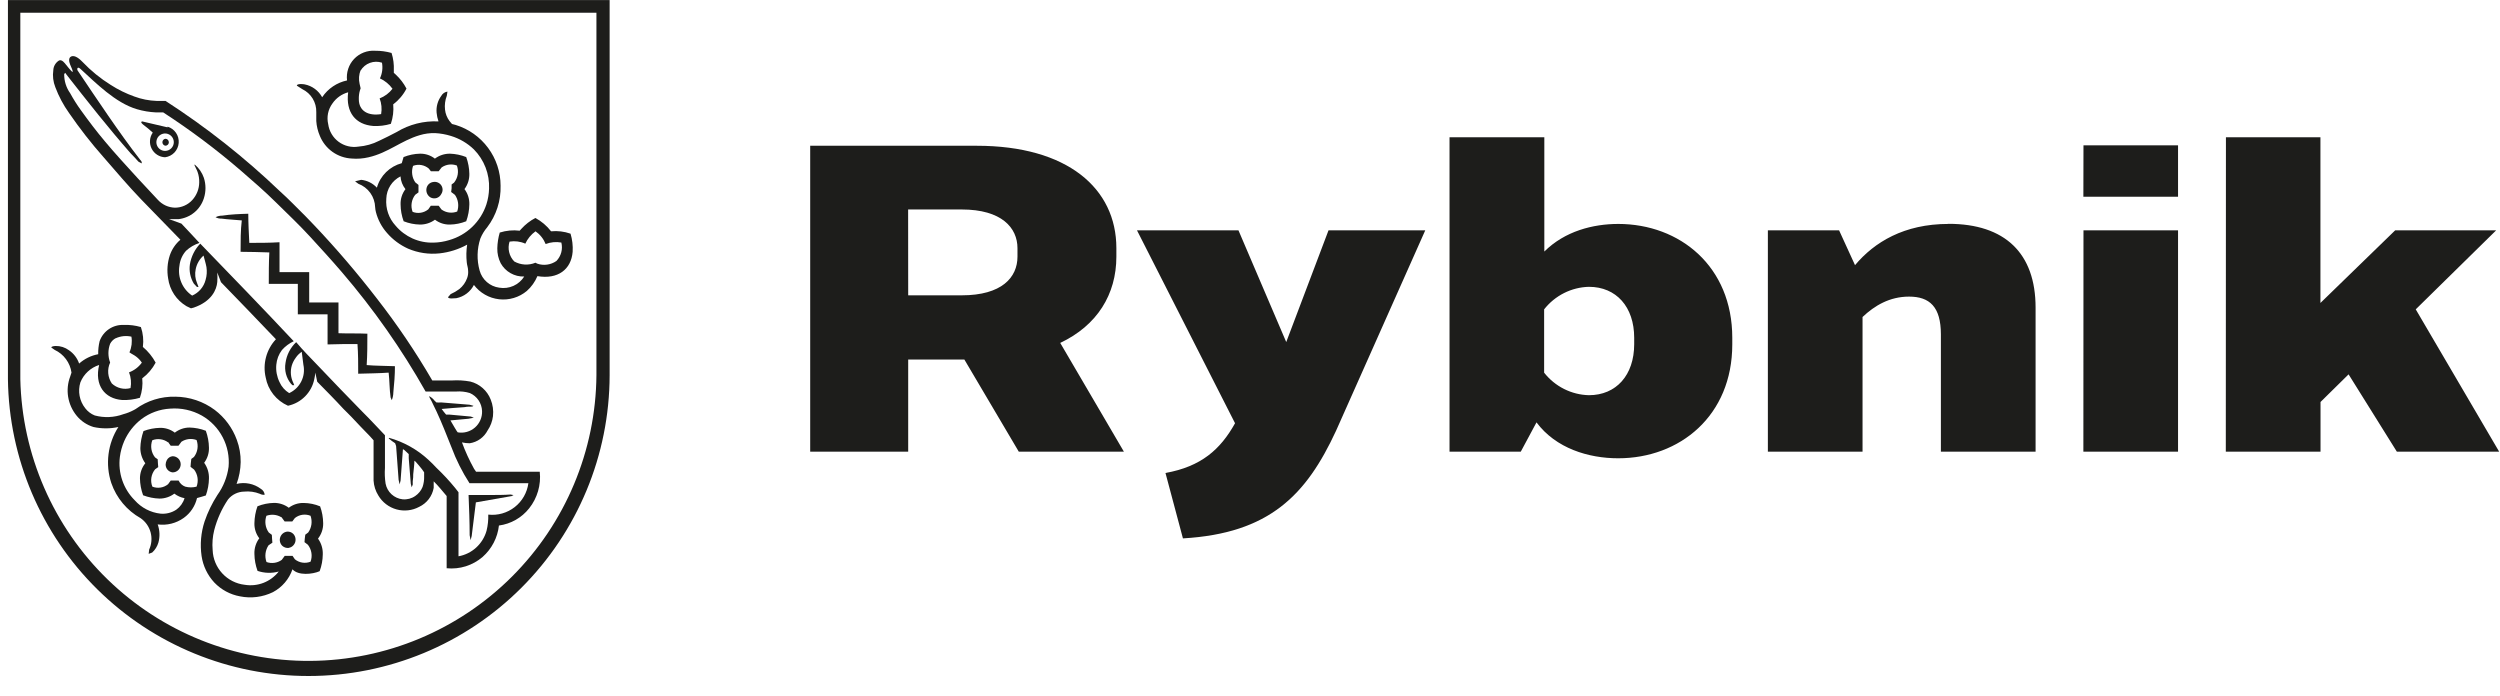 <svg width="115" height="32" viewBox="0 0 115 32" fill="none" xmlns="http://www.w3.org/2000/svg">
<path fill-rule="evenodd" clip-rule="evenodd" d="M0.935 0.587V17.439C1.012 20.919 2.454 24.229 4.95 26.654C7.446 29.079 10.796 30.425 14.277 30.401C17.757 30.377 21.088 28.984 23.55 26.525C26.012 24.065 27.408 20.735 27.436 17.255C27.436 17.169 27.436 2.811 27.436 0.587H0.935ZM14.195 31.096C10.558 31.097 7.066 29.665 4.478 27.11C1.889 24.555 0.411 21.084 0.365 17.447V0.002H28.043V0.294C28.043 0.294 28.043 17.161 28.043 17.266C28.036 20.935 26.575 24.452 23.978 27.044C21.382 29.637 17.864 31.094 14.195 31.096Z" fill="#1D1D1B"/>
<path fill-rule="evenodd" clip-rule="evenodd" d="M24.161 11.207C23.935 11.106 23.684 11.074 23.439 11.114C23.389 11.271 23.383 11.439 23.421 11.6C23.459 11.761 23.54 11.909 23.656 12.027C23.803 12.11 23.968 12.158 24.137 12.168C24.305 12.178 24.474 12.15 24.631 12.085L24.714 12.128C24.86 12.179 25.016 12.194 25.169 12.172C25.322 12.151 25.468 12.094 25.595 12.005C25.701 11.895 25.778 11.759 25.818 11.611C25.858 11.462 25.859 11.306 25.822 11.157C25.58 11.113 25.33 11.136 25.1 11.226C25.005 10.989 24.843 10.786 24.634 10.64C24.429 10.787 24.266 10.985 24.161 11.215V11.207ZM19.723 7.752C19.625 7.669 19.506 7.614 19.379 7.592C19.252 7.57 19.122 7.583 19.001 7.629C18.958 7.755 18.944 7.888 18.962 8.02C18.979 8.152 19.027 8.278 19.102 8.387L19.25 8.506V8.676V8.849L19.099 8.961C19.014 9.071 18.958 9.201 18.937 9.338C18.916 9.475 18.931 9.615 18.98 9.745C19.099 9.792 19.229 9.806 19.356 9.785C19.483 9.765 19.602 9.711 19.702 9.629L19.817 9.463C19.926 9.463 20.052 9.463 20.178 9.463L20.308 9.637C20.411 9.712 20.531 9.76 20.657 9.776C20.784 9.792 20.912 9.777 21.031 9.731C21.075 9.604 21.089 9.469 21.071 9.336C21.054 9.203 21.005 9.076 20.929 8.965L20.753 8.831L20.774 8.658V8.485L20.886 8.402C20.974 8.293 21.032 8.163 21.055 8.025C21.078 7.887 21.064 7.746 21.016 7.615C20.901 7.571 20.777 7.556 20.655 7.571C20.533 7.586 20.417 7.631 20.316 7.701L20.178 7.878H20.045H19.821L19.723 7.752ZM16.589 3.227C16.509 3.428 16.493 3.649 16.542 3.859L16.589 4.061L16.553 4.17C16.518 4.298 16.502 4.43 16.506 4.563C16.506 5.109 16.939 5.343 17.532 5.249C17.575 5.007 17.551 4.757 17.463 4.527C17.697 4.436 17.902 4.283 18.055 4.083C17.907 3.877 17.708 3.713 17.477 3.606C17.583 3.381 17.616 3.129 17.571 2.884C17.391 2.823 17.195 2.826 17.017 2.892C16.838 2.957 16.687 3.082 16.589 3.245V3.227ZM18.012 2.436C18.093 2.694 18.128 2.964 18.116 3.234V3.35L18.203 3.429C18.404 3.615 18.572 3.833 18.698 4.076C18.553 4.36 18.344 4.608 18.088 4.798C18.115 5.102 18.078 5.408 17.979 5.697C17.717 5.776 17.444 5.809 17.17 5.795C16.362 5.733 15.896 5.174 16.015 4.245C15.721 4.325 15.465 4.507 15.293 4.758C15.193 4.894 15.123 5.05 15.089 5.215C15.056 5.38 15.059 5.551 15.098 5.715C15.12 5.875 15.173 6.028 15.256 6.167C15.338 6.306 15.447 6.426 15.576 6.522C15.706 6.618 15.853 6.687 16.01 6.725C16.166 6.763 16.329 6.77 16.488 6.744C16.819 6.718 17.142 6.628 17.438 6.477C17.719 6.347 17.979 6.213 18.247 6.073C18.825 5.721 19.495 5.551 20.171 5.585C20.125 5.456 20.096 5.321 20.084 5.184C20.059 4.909 20.135 4.635 20.297 4.412C20.326 4.359 20.367 4.313 20.417 4.278C20.466 4.244 20.523 4.222 20.583 4.213L20.554 4.404C20.475 4.607 20.446 4.827 20.471 5.044C20.491 5.235 20.564 5.418 20.68 5.571L20.792 5.704L20.962 5.748C21.559 5.932 22.081 6.302 22.453 6.804C22.825 7.306 23.026 7.914 23.027 8.539C23.047 9.23 22.829 9.907 22.41 10.456C22.279 10.611 22.173 10.785 22.096 10.973C21.939 11.45 21.928 11.963 22.063 12.446C22.12 12.652 22.235 12.836 22.396 12.976C22.556 13.116 22.755 13.205 22.966 13.233C23.187 13.271 23.413 13.242 23.618 13.151C23.822 13.059 23.995 12.91 24.114 12.72C23.895 12.728 23.677 12.675 23.486 12.566C23.295 12.458 23.137 12.299 23.031 12.107C22.924 11.894 22.871 11.658 22.876 11.421C22.882 11.176 22.92 10.933 22.988 10.698C23.284 10.604 23.596 10.574 23.905 10.612L23.981 10.529C24.165 10.325 24.384 10.155 24.627 10.027C24.909 10.178 25.155 10.387 25.349 10.64C25.652 10.611 25.958 10.648 26.245 10.749C26.326 11.019 26.359 11.301 26.342 11.583C26.274 12.399 25.66 12.861 24.721 12.702C24.611 12.963 24.445 13.197 24.233 13.385C24.058 13.531 23.854 13.641 23.634 13.706C23.415 13.772 23.185 13.792 22.957 13.766C22.73 13.74 22.51 13.669 22.311 13.555C22.112 13.442 21.938 13.289 21.8 13.107C21.72 13.263 21.606 13.399 21.465 13.505C21.325 13.611 21.163 13.683 20.991 13.717C20.911 13.717 20.63 13.764 20.608 13.67L20.731 13.529C20.871 13.467 21.005 13.389 21.128 13.298C21.293 13.165 21.418 12.989 21.489 12.789C21.531 12.674 21.546 12.55 21.532 12.428C21.532 12.32 21.482 12.197 21.471 12.067C21.442 11.796 21.448 11.523 21.489 11.254C21.096 11.47 20.664 11.606 20.218 11.655C19.726 11.708 19.229 11.633 18.774 11.439C18.401 11.271 18.07 11.025 17.802 10.716C17.559 10.442 17.385 10.114 17.293 9.759C17.274 9.686 17.262 9.611 17.257 9.536C17.25 9.298 17.173 9.068 17.035 8.875C16.896 8.682 16.703 8.535 16.481 8.452L16.333 8.34L16.614 8.272C16.891 8.301 17.147 8.429 17.337 8.633C17.413 8.362 17.559 8.116 17.76 7.918C17.961 7.721 18.209 7.579 18.481 7.506C18.506 7.412 18.535 7.315 18.564 7.225C18.806 7.128 19.062 7.075 19.323 7.069C19.569 7.065 19.81 7.145 20.005 7.297C20.204 7.148 20.446 7.068 20.695 7.069C20.952 7.077 21.206 7.13 21.446 7.225C21.537 7.473 21.586 7.736 21.59 8.001C21.595 8.252 21.516 8.497 21.366 8.698C21.517 8.9 21.596 9.146 21.59 9.398C21.586 9.665 21.537 9.928 21.446 10.178C21.207 10.274 20.952 10.326 20.695 10.33C20.447 10.336 20.205 10.257 20.009 10.106C19.81 10.253 19.569 10.331 19.323 10.33C19.064 10.325 18.808 10.274 18.568 10.178C18.476 9.928 18.428 9.665 18.427 9.398C18.419 9.147 18.498 8.901 18.651 8.701C18.517 8.533 18.437 8.328 18.423 8.113C18.233 8.209 18.071 8.354 17.956 8.534C17.841 8.714 17.777 8.921 17.77 9.135C17.751 9.361 17.779 9.588 17.852 9.802C17.925 10.017 18.043 10.214 18.196 10.38C18.409 10.634 18.677 10.835 18.979 10.971C19.281 11.106 19.609 11.171 19.94 11.161C20.185 11.156 20.428 11.117 20.662 11.045C21.06 10.932 21.424 10.723 21.723 10.437C22.021 10.15 22.245 9.795 22.374 9.402C22.449 9.168 22.49 8.925 22.497 8.68C22.511 8.347 22.456 8.015 22.336 7.704C22.216 7.394 22.034 7.111 21.8 6.874C21.502 6.586 21.139 6.373 20.742 6.253C20.507 6.18 20.265 6.137 20.02 6.123C19.775 6.116 19.531 6.149 19.297 6.221C18.449 6.473 17.853 7.03 16.954 7.235C16.701 7.295 16.44 7.315 16.181 7.293C15.861 7.277 15.553 7.17 15.293 6.985C15.032 6.799 14.831 6.543 14.711 6.246C14.619 6.03 14.564 5.801 14.549 5.567C14.549 5.419 14.549 5.289 14.549 5.159C14.555 4.939 14.498 4.723 14.384 4.535C14.27 4.347 14.104 4.197 13.906 4.101L13.653 3.939C13.653 3.845 13.942 3.863 14.014 3.881C14.184 3.915 14.344 3.985 14.483 4.088C14.622 4.19 14.737 4.322 14.82 4.473C15.085 4.076 15.496 3.798 15.964 3.7C15.942 3.522 15.96 3.34 16.016 3.169C16.072 2.998 16.165 2.841 16.289 2.711C16.413 2.58 16.565 2.479 16.733 2.414C16.901 2.349 17.081 2.322 17.261 2.335C17.515 2.333 17.767 2.367 18.012 2.436Z" fill="#1D1D1B"/>
<path fill-rule="evenodd" clip-rule="evenodd" d="M15.729 12.522C15.249 11.962 14.754 11.42 14.256 10.879C13.758 10.337 13.227 9.835 12.703 9.319C12.18 8.802 11.62 8.315 11.067 7.838C9.942 6.869 8.753 5.978 7.507 5.17C7.402 5.17 7.287 5.17 7.167 5.17C6.875 5.156 6.585 5.107 6.304 5.025C5.308 4.736 4.391 3.798 3.697 3.166C3.549 3.032 3.538 3.194 3.567 3.238C4.416 4.502 5.521 6.163 6.427 7.322C6.478 7.39 6.539 7.43 6.518 7.517L6.369 7.437C6.25 7.304 6.138 7.181 6.008 7.051C4.99 5.892 4.022 4.661 3.065 3.44L3 3.35L2.953 3.404C2.948 3.721 3.044 4.031 3.228 4.289C3.376 4.56 3.542 4.822 3.723 5.072C4.084 5.574 4.445 6.051 4.838 6.517C5.611 7.445 7.247 9.178 7.261 9.192C7.361 9.302 7.482 9.39 7.616 9.453C7.751 9.515 7.897 9.549 8.045 9.553C8.197 9.554 8.347 9.522 8.486 9.46C8.624 9.399 8.749 9.309 8.85 9.196C9.049 8.976 9.16 8.691 9.164 8.394C9.169 8.23 9.144 8.066 9.089 7.91C9.049 7.795 8.98 7.69 8.937 7.578H8.969C9.156 7.739 9.296 7.945 9.377 8.178C9.477 8.485 9.477 8.816 9.377 9.124C9.296 9.379 9.143 9.605 8.936 9.775C8.729 9.944 8.477 10.051 8.211 10.081H7.778L8.345 10.286C8.652 10.619 8.879 10.846 9.175 11.175C8.945 11.249 8.735 11.372 8.558 11.536C8.386 11.728 8.28 11.969 8.254 12.226C8.209 12.486 8.24 12.755 8.344 12.998C8.447 13.242 8.62 13.45 8.839 13.598C8.99 13.532 9.125 13.433 9.232 13.308C9.339 13.183 9.416 13.035 9.457 12.876C9.514 12.685 9.527 12.484 9.497 12.287C9.464 12.103 9.403 11.926 9.363 11.756C9.177 11.92 9.05 12.141 9.002 12.384C8.956 12.598 8.978 12.819 9.063 13.02L9.132 13.2H9.06L8.915 13.045C8.756 12.781 8.692 12.47 8.735 12.164C8.793 11.804 8.959 11.471 9.211 11.207C10.656 12.699 12.1 14.19 13.512 15.696C13.306 15.792 13.121 15.93 12.97 16.1C12.821 16.297 12.731 16.533 12.71 16.779C12.685 17.053 12.737 17.33 12.858 17.577C12.951 17.787 13.106 17.963 13.303 18.083C13.544 17.972 13.74 17.783 13.859 17.546C13.978 17.309 14.012 17.038 13.956 16.779C13.931 16.584 13.906 16.382 13.88 16.183C13.772 16.254 13.678 16.346 13.606 16.454C13.524 16.563 13.462 16.685 13.422 16.815C13.344 17.085 13.371 17.374 13.498 17.624L13.534 17.718H13.454L13.382 17.649C13.275 17.517 13.197 17.364 13.154 17.2C13.111 17.035 13.104 16.863 13.133 16.696C13.183 16.331 13.356 15.993 13.624 15.739C13.924 16.1 14.281 16.461 14.628 16.822C15.314 17.544 15.982 18.238 16.682 18.953C16.849 19.122 17.044 19.314 17.199 19.484C17.318 19.614 17.455 19.751 17.582 19.888L17.708 20.022V21.524C17.691 21.765 17.7 22.007 17.737 22.246C17.773 22.434 17.868 22.606 18.009 22.736C18.151 22.866 18.33 22.948 18.52 22.968C18.728 22.988 18.935 22.933 19.105 22.813C19.254 22.711 19.369 22.568 19.438 22.401C19.491 22.245 19.516 22.079 19.51 21.914V21.726L19.409 21.582C19.311 21.455 19.217 21.351 19.123 21.242L19.062 21.192C19.062 21.397 19.026 21.6 19.008 21.82C19.008 21.925 19.008 21.99 18.986 22.138V22.293L18.936 22.416L18.896 22.25C18.863 21.838 18.835 21.488 18.802 21.083V20.888L18.6 20.701L18.535 20.661C18.499 21.13 18.463 21.625 18.427 22.105L18.383 22.282L18.336 22.073C18.297 21.556 18.257 21.033 18.221 20.52L18.177 20.39L18.026 20.285L17.878 20.166L17.903 20.141C18.576 20.331 19.195 20.677 19.708 21.152C19.835 21.26 19.947 21.387 20.07 21.513C20.377 21.804 20.665 22.114 20.933 22.441L21.091 22.643V25.59C21.395 25.535 21.677 25.396 21.904 25.188C22.132 24.98 22.297 24.713 22.381 24.416C22.441 24.173 22.468 23.923 22.46 23.672C22.895 23.721 23.332 23.596 23.677 23.326C24.022 23.056 24.247 22.662 24.305 22.228H21.597C21.261 21.707 20.982 21.152 20.766 20.57C20.543 20.011 20.322 19.444 20.077 18.92L19.947 18.653C19.889 18.523 19.824 18.393 19.763 18.292L19.737 18.22C19.838 18.271 19.926 18.346 19.994 18.436L20.077 18.512C20.149 18.518 20.221 18.518 20.293 18.512L21.597 18.617L21.781 18.668L21.723 18.704C21.608 18.704 21.489 18.704 21.362 18.729C21.001 18.758 20.64 18.779 20.315 18.812L20.413 18.942L20.521 19.072H20.68L21.662 19.162L21.796 19.216L21.543 19.263L20.72 19.339C20.817 19.505 21.034 19.884 21.055 19.888C21.196 19.912 21.34 19.905 21.477 19.866C21.614 19.828 21.741 19.759 21.848 19.666C21.956 19.572 22.041 19.455 22.097 19.324C22.154 19.194 22.18 19.052 22.175 18.91C22.169 18.732 22.113 18.56 22.013 18.413C21.914 18.266 21.774 18.15 21.611 18.079C21.407 18.017 21.193 17.994 20.98 18.01H19.578C18.477 16.06 17.188 14.222 15.729 12.522ZM21.25 20.35C21.404 20.769 21.59 21.174 21.806 21.564L21.9 21.701C21.936 21.701 23.922 21.701 24.829 21.701C24.894 22.304 24.719 22.909 24.341 23.384C23.998 23.817 23.499 24.101 22.951 24.174C22.889 24.732 22.621 25.247 22.2 25.619C21.974 25.813 21.711 25.959 21.427 26.049C21.142 26.138 20.843 26.169 20.546 26.139V22.817C20.38 22.618 20.131 22.315 19.95 22.141V22.441C19.917 22.63 19.839 22.807 19.723 22.959C19.607 23.111 19.456 23.233 19.282 23.315C18.963 23.487 18.589 23.529 18.239 23.432C17.889 23.335 17.59 23.107 17.405 22.795C17.274 22.587 17.198 22.35 17.184 22.105C17.184 21.805 17.184 21.498 17.184 21.192V20.253L17.015 20.065C16.726 19.773 16.444 19.473 16.166 19.177C16.054 19.058 15.935 18.949 15.805 18.816C15.393 18.368 15.003 17.978 14.592 17.559L14.505 17.14C14.496 17.24 14.48 17.339 14.458 17.436C14.399 17.737 14.252 18.013 14.037 18.231C13.822 18.45 13.548 18.6 13.248 18.664C12.984 18.548 12.753 18.37 12.574 18.144C12.395 17.918 12.274 17.651 12.223 17.368C12.15 17.058 12.155 16.735 12.237 16.428C12.319 16.12 12.475 15.838 12.692 15.605C11.84 14.713 11.017 13.854 10.165 12.98L9.995 12.536C10.005 12.68 10.005 12.825 9.995 12.969C9.966 13.331 9.731 13.868 8.912 14.15L8.785 14.183L8.579 14.085C8.351 13.95 8.156 13.765 8.01 13.543C7.864 13.322 7.769 13.07 7.734 12.807C7.673 12.453 7.699 12.09 7.81 11.749C7.905 11.469 8.073 11.219 8.298 11.027L6.492 9.171C5.9 8.553 5.34 7.896 4.777 7.246C4.202 6.597 3.668 5.913 3.177 5.199C2.915 4.832 2.703 4.433 2.545 4.011C2.446 3.763 2.413 3.494 2.452 3.231C2.455 3.144 2.479 3.06 2.521 2.985C2.563 2.91 2.622 2.846 2.693 2.797C2.777 2.74 2.874 2.779 2.979 2.906C3.04 2.978 3.307 3.328 3.34 3.306C3.372 3.285 3.278 3.097 3.224 2.963C3.17 2.83 3.148 2.66 3.268 2.602C3.445 2.508 3.687 2.736 3.791 2.844C4.18 3.253 4.619 3.611 5.098 3.909C5.438 4.127 5.802 4.305 6.182 4.44C6.509 4.562 6.854 4.63 7.204 4.642C7.334 4.642 7.467 4.642 7.615 4.642C9.495 5.857 11.256 7.247 12.873 8.795C13.277 9.156 13.667 9.564 14.065 9.958L14.447 10.355C15.467 11.43 16.431 12.557 17.336 13.731C18.27 14.929 19.122 16.188 19.885 17.501H20.792C21.074 17.483 21.358 17.5 21.637 17.552C21.847 17.605 22.042 17.708 22.204 17.852C22.367 17.996 22.493 18.176 22.572 18.379C22.671 18.621 22.706 18.884 22.677 19.144C22.648 19.378 22.564 19.603 22.431 19.798C22.35 19.954 22.234 20.09 22.091 20.193C21.948 20.296 21.782 20.363 21.608 20.39C21.488 20.39 21.368 20.376 21.25 20.35Z" fill="#1D1D1B"/>
<path fill-rule="evenodd" clip-rule="evenodd" d="M7.766 6.541C7.767 6.562 7.763 6.583 7.755 6.603C7.747 6.623 7.736 6.641 7.721 6.656C7.706 6.671 7.689 6.683 7.669 6.691C7.65 6.699 7.629 6.703 7.608 6.703C7.569 6.698 7.534 6.678 7.509 6.649C7.484 6.619 7.47 6.582 7.47 6.543C7.47 6.504 7.484 6.467 7.509 6.437C7.534 6.408 7.569 6.389 7.608 6.383C7.65 6.383 7.69 6.4 7.72 6.429C7.749 6.459 7.766 6.499 7.766 6.541Z" fill="#1D1D1B"/>
<path fill-rule="evenodd" clip-rule="evenodd" d="M7.594 6.942C7.515 6.942 7.437 6.918 7.371 6.874C7.305 6.83 7.254 6.768 7.224 6.694C7.193 6.621 7.185 6.54 7.201 6.463C7.216 6.385 7.254 6.314 7.311 6.257C7.367 6.201 7.438 6.163 7.516 6.148C7.594 6.132 7.674 6.14 7.747 6.171C7.821 6.201 7.883 6.252 7.927 6.318C7.971 6.384 7.995 6.462 7.995 6.541C7.995 6.647 7.953 6.749 7.877 6.824C7.802 6.899 7.7 6.942 7.594 6.942ZM7.706 5.858C7.406 5.786 6.536 5.584 6.536 5.584C6.435 5.616 6.565 5.714 6.594 5.739C6.745 5.851 6.889 5.972 7.027 6.1C6.953 6.207 6.909 6.331 6.9 6.461C6.89 6.59 6.916 6.719 6.974 6.835C7.032 6.951 7.12 7.05 7.229 7.12C7.338 7.19 7.464 7.23 7.594 7.234C7.758 7.213 7.91 7.136 8.024 7.016C8.137 6.896 8.207 6.74 8.22 6.575C8.233 6.41 8.189 6.246 8.096 6.11C8.002 5.973 7.864 5.873 7.706 5.826V5.858Z" fill="#1D1D1B"/>
<path fill-rule="evenodd" clip-rule="evenodd" d="M19.94 8.37C20.009 8.359 20.079 8.368 20.143 8.396C20.207 8.424 20.262 8.47 20.3 8.529C20.338 8.587 20.358 8.656 20.359 8.725C20.359 8.795 20.339 8.864 20.301 8.922C20.279 8.966 20.249 9.006 20.212 9.038C20.175 9.07 20.132 9.094 20.086 9.109C20.039 9.123 19.99 9.129 19.941 9.124C19.893 9.119 19.845 9.105 19.802 9.081C19.733 9.04 19.679 8.978 19.646 8.904C19.613 8.831 19.603 8.749 19.618 8.67C19.631 8.591 19.67 8.519 19.728 8.465C19.786 8.411 19.861 8.378 19.94 8.37Z" fill="#1D1D1B"/>
<path fill-rule="evenodd" clip-rule="evenodd" d="M11.421 9.832C11.421 10.28 11.447 10.731 11.468 11.172C11.909 11.172 12.396 11.172 12.858 11.143C12.858 11.605 12.858 12.064 12.858 12.519H14.223C14.223 12.974 14.223 13.447 14.223 13.912C14.668 13.912 15.119 13.912 15.57 13.912C15.57 14.378 15.57 14.866 15.57 15.328C16.004 15.346 16.459 15.328 16.899 15.35C16.899 15.826 16.899 16.317 16.867 16.794C17.282 16.83 17.733 16.826 18.167 16.845C18.167 17.249 18.134 17.664 18.094 18.047C18.093 18.171 18.069 18.293 18.022 18.408L17.968 18.285C17.914 17.917 17.921 17.502 17.878 17.141C17.444 17.173 16.942 17.177 16.477 17.191C16.477 16.733 16.477 16.274 16.444 15.826C16.007 15.826 15.52 15.826 15.068 15.844C15.068 15.379 15.068 14.927 15.068 14.458H13.7C13.7 13.999 13.7 13.523 13.7 13.057C13.267 13.057 12.815 13.057 12.364 13.057C12.364 12.584 12.364 12.092 12.389 11.612C11.959 11.591 11.508 11.591 11.067 11.583C11.067 11.089 11.067 10.59 11.122 10.139C10.825 10.11 10.486 10.096 10.186 10.056C10.092 10.06 9.998 10.038 9.916 9.991C10.012 9.943 10.118 9.918 10.226 9.919C10.602 9.861 11.017 9.843 11.421 9.832Z" fill="#1D1D1B"/>
<path fill-rule="evenodd" clip-rule="evenodd" d="M12.938 23.791C12.836 23.73 12.722 23.693 12.604 23.682C12.486 23.671 12.367 23.686 12.255 23.726C12.21 23.853 12.196 23.99 12.215 24.124C12.233 24.258 12.285 24.385 12.364 24.495L12.505 24.603C12.505 24.719 12.523 24.831 12.53 24.964L12.353 25.084C12.278 25.195 12.231 25.323 12.214 25.457C12.198 25.59 12.213 25.726 12.259 25.853C12.375 25.895 12.499 25.907 12.621 25.89C12.743 25.874 12.86 25.827 12.96 25.755L13.097 25.571H13.458L13.563 25.726C13.662 25.807 13.781 25.861 13.909 25.88C14.035 25.9 14.165 25.885 14.285 25.838C14.333 25.709 14.347 25.569 14.325 25.432C14.303 25.296 14.247 25.167 14.162 25.058L14.007 24.939C14.007 24.831 14.032 24.712 14.043 24.596L14.177 24.495C14.255 24.385 14.306 24.258 14.325 24.124C14.344 23.99 14.33 23.853 14.285 23.726C14.166 23.677 14.036 23.662 13.909 23.68C13.783 23.699 13.663 23.75 13.563 23.831L13.447 23.986H13.324H13.093L12.941 23.78L12.938 23.791ZM7.727 20.346C7.625 20.27 7.505 20.222 7.378 20.206C7.252 20.189 7.124 20.205 7.005 20.252C6.957 20.383 6.943 20.524 6.965 20.662C6.987 20.8 7.044 20.93 7.131 21.039L7.254 21.126C7.254 21.245 7.272 21.357 7.279 21.487L7.135 21.588C7.045 21.698 6.986 21.83 6.963 21.97C6.941 22.11 6.957 22.254 7.009 22.386C7.128 22.433 7.258 22.448 7.385 22.428C7.512 22.409 7.631 22.355 7.731 22.274L7.854 22.104H8.215C8.276 22.235 8.386 22.336 8.522 22.386C8.692 22.431 8.871 22.431 9.042 22.386C9.091 22.257 9.106 22.117 9.087 21.98C9.067 21.843 9.013 21.713 8.93 21.602L8.764 21.473C8.764 21.361 8.789 21.245 8.8 21.111L8.922 21.021C9.006 20.912 9.061 20.783 9.082 20.646C9.103 20.51 9.089 20.371 9.042 20.241C8.927 20.199 8.805 20.184 8.684 20.198C8.563 20.212 8.447 20.254 8.345 20.321L8.28 20.411L8.208 20.505H8.081C7.994 20.505 7.926 20.505 7.854 20.505L7.727 20.328V20.346ZM5.319 15.558C5.211 15.616 5.123 15.705 5.066 15.814C4.961 16.092 4.961 16.399 5.066 16.677C4.995 16.831 4.965 17.001 4.979 17.17C4.993 17.338 5.05 17.501 5.145 17.641C5.258 17.747 5.397 17.822 5.548 17.859C5.698 17.896 5.856 17.893 6.005 17.851C6.049 17.608 6.025 17.358 5.936 17.128C6.172 17.041 6.377 16.885 6.525 16.681C6.456 16.577 6.371 16.486 6.272 16.41C6.175 16.331 6.055 16.284 5.954 16.208C6.056 15.981 6.087 15.73 6.045 15.486C5.802 15.431 5.548 15.458 5.322 15.561L5.319 15.558ZM6.481 15.045C6.582 15.338 6.613 15.651 6.572 15.959C6.811 16.16 7.011 16.405 7.16 16.681C7.01 16.964 6.8 17.211 6.543 17.403C6.574 17.706 6.537 18.012 6.435 18.298C6.17 18.377 5.894 18.411 5.618 18.4C4.81 18.338 4.34 17.721 4.56 16.789C4.366 16.85 4.188 16.954 4.039 17.093C3.889 17.231 3.773 17.401 3.697 17.591C3.635 17.792 3.623 18.005 3.662 18.212C3.701 18.419 3.79 18.614 3.921 18.779C4.034 18.927 4.185 19.042 4.358 19.111C4.792 19.228 5.251 19.208 5.673 19.053C5.841 19.008 6.003 18.944 6.156 18.862L6.24 18.815C6.771 18.429 7.414 18.23 8.07 18.248C8.721 18.254 9.353 18.466 9.876 18.855C10.341 19.206 10.695 19.686 10.894 20.234C11.015 20.561 11.075 20.907 11.071 21.256C11.065 21.599 11.001 21.938 10.883 22.26C11.074 22.213 11.272 22.209 11.464 22.248C11.656 22.286 11.838 22.367 11.995 22.484C12.045 22.512 12.087 22.551 12.119 22.599C12.15 22.647 12.17 22.701 12.176 22.758C12.099 22.768 12.02 22.753 11.952 22.715C11.723 22.624 11.475 22.589 11.23 22.614C11.088 22.616 10.948 22.65 10.82 22.712C10.692 22.774 10.579 22.864 10.49 22.975C10.2 23.406 9.985 23.883 9.854 24.387C9.779 24.686 9.755 24.996 9.782 25.304C9.796 25.702 9.953 26.082 10.223 26.374C10.493 26.667 10.86 26.854 11.255 26.9C11.547 26.948 11.847 26.917 12.123 26.81C12.398 26.702 12.64 26.523 12.822 26.29C12.502 26.379 12.162 26.369 11.847 26.261C11.756 26.012 11.707 25.749 11.703 25.484C11.692 25.225 11.771 24.97 11.927 24.762C11.774 24.561 11.695 24.314 11.703 24.062C11.708 23.798 11.755 23.537 11.844 23.289C12.085 23.192 12.342 23.139 12.602 23.134C12.848 23.131 13.088 23.21 13.284 23.357C13.481 23.208 13.723 23.13 13.971 23.137C14.23 23.14 14.486 23.192 14.725 23.292C14.816 23.541 14.863 23.804 14.866 24.069C14.871 24.325 14.787 24.575 14.628 24.776C14.779 24.986 14.857 25.24 14.848 25.499C14.845 25.764 14.796 26.027 14.704 26.275C14.379 26.419 13.718 26.488 13.454 26.188C13.298 26.64 12.977 27.015 12.555 27.239C12.083 27.469 11.549 27.536 11.035 27.431C10.587 27.349 10.176 27.127 9.861 26.799C9.546 26.461 9.341 26.035 9.273 25.578C9.196 25.045 9.243 24.502 9.41 23.989C9.556 23.561 9.754 23.153 9.999 22.772C10.275 22.388 10.452 21.942 10.515 21.473C10.557 21.004 10.463 20.533 10.245 20.116C10.028 19.698 9.695 19.352 9.287 19.118C8.842 18.868 8.333 18.756 7.825 18.797C7.346 18.824 6.886 18.992 6.503 19.281C6.159 19.547 5.887 19.896 5.712 20.295C5.613 20.526 5.546 20.769 5.514 21.017C5.468 21.38 5.506 21.748 5.624 22.093C5.742 22.439 5.938 22.753 6.196 23.011C6.502 23.357 6.925 23.577 7.384 23.628C7.638 23.651 7.893 23.587 8.106 23.448C8.289 23.318 8.424 23.131 8.489 22.917C8.319 22.884 8.158 22.813 8.02 22.707C7.823 22.855 7.583 22.935 7.337 22.935C7.079 22.927 6.824 22.875 6.583 22.783C6.491 22.533 6.442 22.27 6.438 22.003C6.438 21.751 6.525 21.506 6.684 21.31C6.535 21.107 6.456 20.861 6.456 20.61C6.463 20.343 6.512 20.08 6.601 19.829C6.843 19.737 7.099 19.687 7.359 19.681C7.605 19.675 7.846 19.753 8.041 19.902C8.233 19.752 8.469 19.669 8.713 19.667C8.971 19.672 9.227 19.722 9.468 19.815C9.559 20.065 9.608 20.329 9.612 20.595C9.619 20.844 9.541 21.088 9.392 21.288C9.542 21.498 9.62 21.752 9.612 22.011C9.608 22.277 9.559 22.54 9.468 22.791C9.334 22.83 9.204 22.877 9.063 22.91C8.977 23.278 8.761 23.603 8.453 23.823C8.106 24.072 7.677 24.179 7.254 24.123C7.35 24.391 7.362 24.682 7.287 24.957C7.235 25.133 7.137 25.292 7.001 25.416L6.839 25.477L6.861 25.282C6.975 25.034 6.999 24.753 6.928 24.489C6.856 24.225 6.695 23.994 6.471 23.838C5.838 23.482 5.357 22.906 5.12 22.22C4.979 21.793 4.936 21.34 4.992 20.894C5.048 20.448 5.203 20.02 5.445 19.642C5.068 19.725 4.677 19.725 4.3 19.642C3.999 19.55 3.731 19.372 3.531 19.129C3.323 18.877 3.186 18.574 3.134 18.252C3.084 17.939 3.116 17.619 3.228 17.323L3.289 17.139C3.257 16.915 3.17 16.702 3.035 16.52C2.9 16.338 2.722 16.192 2.517 16.096L2.361 15.987C2.361 15.933 2.48 15.919 2.56 15.915C2.779 15.911 2.994 15.98 3.17 16.11C3.389 16.258 3.554 16.474 3.64 16.724C3.888 16.504 4.191 16.355 4.517 16.294C4.513 16.093 4.535 15.891 4.582 15.695C4.662 15.468 4.813 15.272 5.013 15.137C5.212 15.003 5.45 14.936 5.691 14.947C5.958 14.936 6.225 14.969 6.481 15.045Z" fill="#1D1D1B"/>
<path fill-rule="evenodd" clip-rule="evenodd" d="M7.941 20.986C8.039 20.986 8.134 21.026 8.204 21.095C8.273 21.165 8.312 21.26 8.312 21.358C8.312 21.457 8.273 21.552 8.204 21.621C8.134 21.691 8.039 21.73 7.941 21.73C7.852 21.72 7.77 21.678 7.71 21.611C7.651 21.545 7.619 21.458 7.619 21.369C7.622 21.299 7.64 21.229 7.673 21.167C7.699 21.117 7.737 21.074 7.784 21.042C7.83 21.01 7.884 20.991 7.941 20.986Z" fill="#1D1D1B"/>
<path fill-rule="evenodd" clip-rule="evenodd" d="M21.89 23.109C21.825 23.615 21.763 24.135 21.698 24.655L21.648 24.85L21.604 24.619C21.604 24.005 21.579 23.369 21.554 22.77C21.897 22.77 22.182 22.77 22.511 22.77C22.839 22.77 23.175 22.77 23.482 22.748L23.623 22.773L23.536 22.82L21.89 23.109Z" fill="#1D1D1B"/>
<path fill-rule="evenodd" clip-rule="evenodd" d="M13.216 24.454C13.266 24.451 13.316 24.459 13.362 24.476C13.409 24.493 13.451 24.52 13.487 24.555C13.536 24.605 13.57 24.668 13.586 24.736C13.602 24.805 13.599 24.876 13.578 24.943C13.556 25.01 13.517 25.069 13.464 25.116C13.411 25.162 13.347 25.192 13.277 25.205C13.226 25.21 13.175 25.204 13.126 25.189C13.077 25.173 13.031 25.148 12.992 25.114C12.938 25.064 12.9 25 12.882 24.928C12.864 24.857 12.867 24.782 12.891 24.712C12.915 24.642 12.958 24.581 13.015 24.535C13.073 24.489 13.143 24.461 13.216 24.454Z" fill="#1D1D1B"/>
<path fill-rule="evenodd" clip-rule="evenodd" d="M51.7 20.778L48.77 15.774C50.466 14.973 51.353 13.545 51.353 11.806L51.353 11.415C51.353 8.662 49.097 6.705 44.934 6.705L37.269 6.705L37.269 20.778L41.777 20.778L41.777 16.537L44.36 16.537L46.865 20.778L51.7 20.778ZM41.774 9.636L44.241 9.636C46.073 9.636 46.804 10.477 46.804 11.415L46.804 11.806C46.804 12.763 46.08 13.585 44.241 13.585L41.777 13.585L41.774 9.636ZM61.112 10.595L59.167 15.735L56.969 10.595L52.301 10.595L56.812 19.469C56.137 20.681 55.25 21.463 53.612 21.757L54.415 24.766C58.397 24.534 60.088 22.772 61.456 19.82L65.562 10.595L61.112 10.595ZM74.449 10.301C73.274 10.301 71.984 10.633 71.039 11.571L71.039 6.314L66.678 6.314L66.678 20.778L69.955 20.778L70.679 19.429C71.566 20.622 73.068 21.081 74.436 21.081C77.271 21.081 79.685 19.126 79.685 15.842L79.685 15.539C79.685 12.256 77.276 10.301 74.436 10.301L74.449 10.301ZM75.173 15.832C75.173 17.259 74.344 18.179 73.091 18.179C72.694 18.17 72.303 18.072 71.947 17.893C71.591 17.714 71.278 17.458 71.03 17.143L71.03 14.23C71.278 13.915 71.591 13.659 71.947 13.48C72.303 13.301 72.694 13.203 73.091 13.194C74.344 13.194 75.173 14.112 75.173 15.539L75.173 15.832ZM89.628 10.301C87.585 10.301 86.216 11.142 85.331 12.197L84.598 10.595L81.322 10.595L81.322 20.778L85.677 20.778L85.677 14.582C86.236 14.053 86.929 13.644 87.816 13.644C88.761 13.644 89.281 14.112 89.281 15.383L89.281 20.778L93.637 20.778L93.637 14.151C93.637 11.65 92.231 10.296 89.628 10.296L89.628 10.301ZM95.835 9.049L100.19 9.049L100.19 6.684L95.84 6.684L95.835 9.049ZM95.835 20.778L100.19 20.778L100.19 10.595L95.84 10.595L95.835 20.778ZM102.387 20.778L106.744 20.778L106.744 18.491L108.035 17.22L110.256 20.778L114.962 20.778L111.124 14.23L114.824 10.595L110.179 10.595L106.74 13.936L106.74 6.314L102.393 6.314L102.387 20.778Z" fill="#1D1D1B"/>
</svg>
